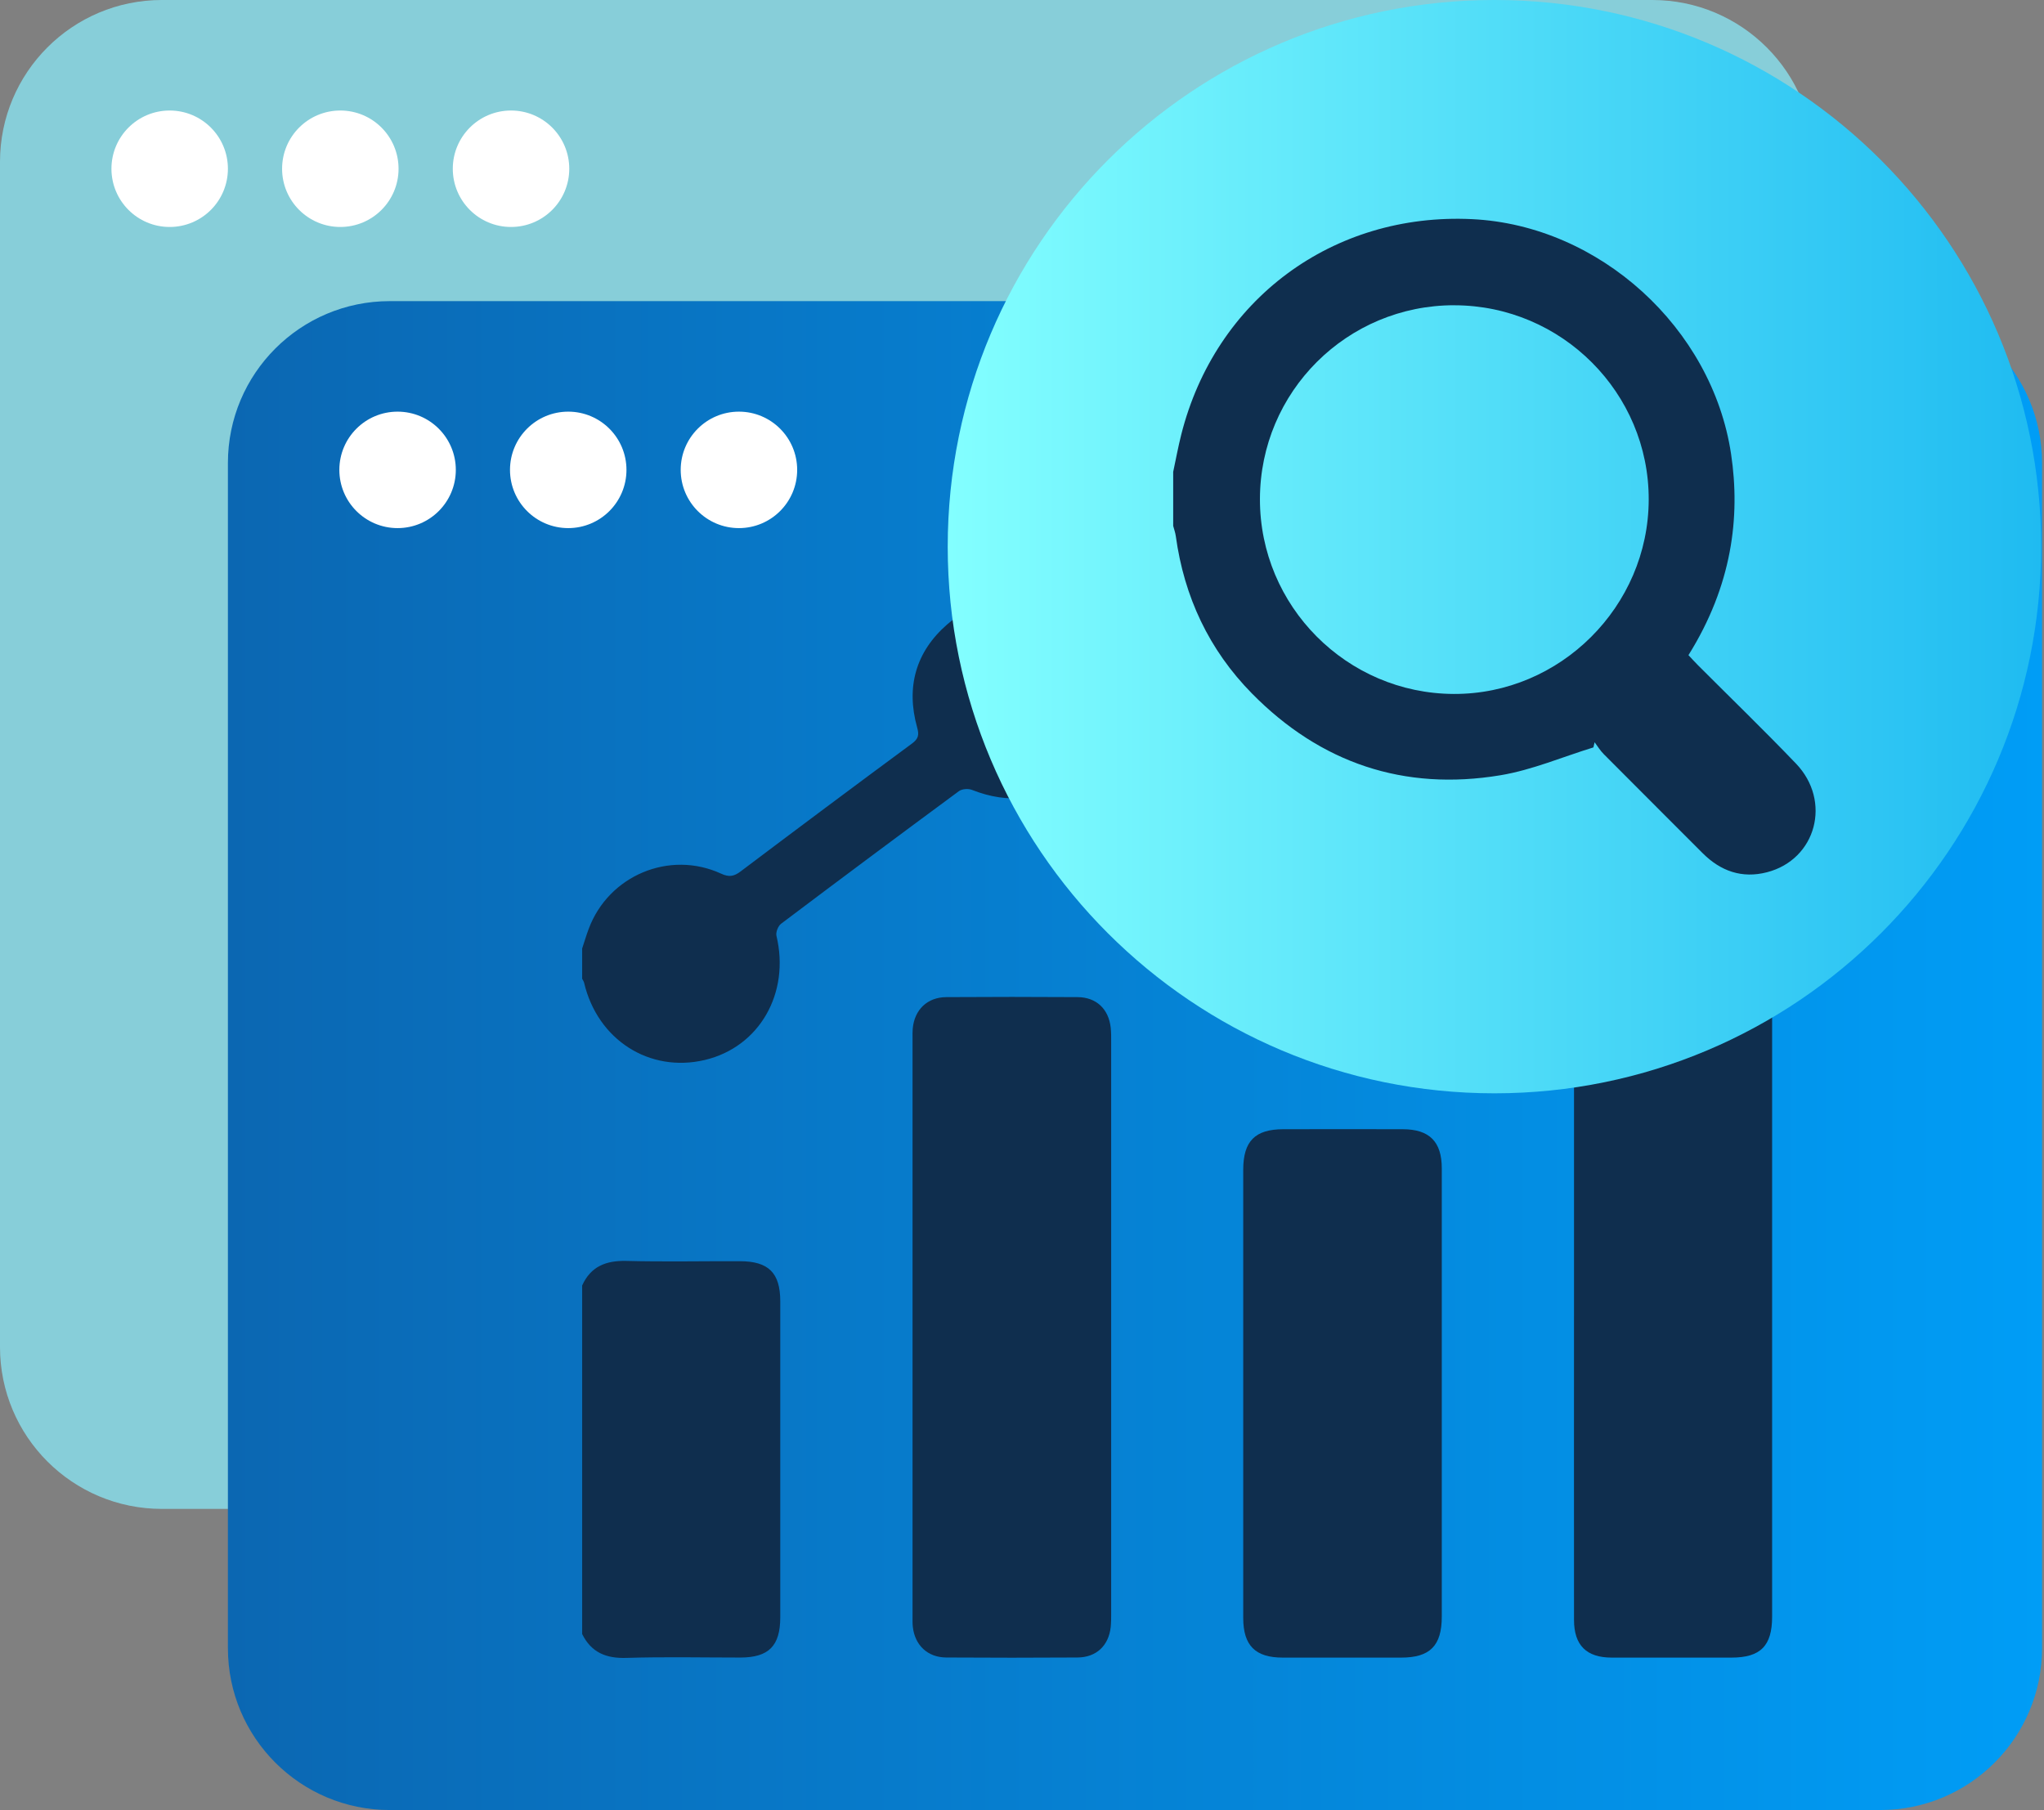 <svg width="577" height="511" viewBox="0 0 577 511" fill="none" xmlns="http://www.w3.org/2000/svg">
<rect x="0" y="0" width="577" height="511" fill="#808080" stroke="none"/>
<g clip-path="url(#clip0_1505_945)">
<path d="M466.422 0H45.69C20.456 0 0 20.456 0 45.69V380.297C0 405.53 20.456 425.986 45.69 425.986H466.422C491.656 425.986 512.112 405.53 512.112 380.297V45.69C512.112 20.456 491.656 0 466.422 0Z" fill="#87CED9"/>
<path d="M47.898 64.078C56.976 64.078 64.336 56.719 64.336 47.64C64.336 38.561 56.976 31.201 47.898 31.201C38.819 31.201 31.459 38.561 31.459 47.64C31.459 56.719 38.819 64.078 47.898 64.078Z" fill="white"/>
<path d="M96.07 64.078C105.148 64.078 112.508 56.719 112.508 47.64C112.508 38.561 105.148 31.201 96.07 31.201C86.991 31.201 79.631 38.561 79.631 47.64C79.631 56.719 86.991 64.078 96.07 64.078Z" fill="white"/>
<path d="M144.257 64.078C153.336 64.078 160.696 56.719 160.696 47.64C160.696 38.561 153.336 31.201 144.257 31.201C135.178 31.201 127.818 38.561 127.818 47.64C127.818 56.719 135.178 64.078 144.257 64.078Z" fill="white"/>
<path d="M530.758 85.013H110.026C84.792 85.013 64.336 105.47 64.336 130.703V465.31C64.336 490.544 84.792 511 110.026 511H530.758C555.992 511 576.448 490.544 576.448 465.31V130.703C576.448 105.47 555.992 85.013 530.758 85.013Z" fill="url(#paint0_linear_1505_945)"/>
<path d="M112.234 149.092C121.312 149.092 128.672 141.732 128.672 132.653C128.672 123.575 121.312 116.215 112.234 116.215C103.155 116.215 95.795 123.575 95.795 132.653C95.795 141.732 103.155 149.092 112.234 149.092Z" fill="white"/>
<path d="M160.405 149.092C169.484 149.092 176.844 141.732 176.844 132.653C176.844 123.575 169.484 116.215 160.405 116.215C151.327 116.215 143.967 123.575 143.967 132.653C143.967 141.732 151.327 149.092 160.405 149.092Z" fill="white"/>
<path d="M208.594 149.092C217.673 149.092 225.033 141.732 225.033 132.653C225.033 123.575 217.673 116.215 208.594 116.215C199.515 116.215 192.155 123.575 192.155 132.653C192.155 141.732 199.515 149.092 208.594 149.092Z" fill="white"/>
<path d="M164.338 267.773C164.95 265.935 165.498 264.066 166.175 262.261C171.784 247.16 188.996 239.924 203.597 246.66C205.837 247.692 207.223 247.418 209.093 245.999C225.145 233.896 241.261 221.857 257.442 209.915C259.295 208.545 259.489 207.449 258.892 205.338C255.717 193.944 258.522 184 267.402 176.264C275.959 168.802 286.016 167.207 296.492 171.655C307.209 176.216 313.22 184.741 313.382 196.377C313.446 200.696 315.09 202.05 318.361 203.63C330.368 209.367 342.246 215.378 354.381 221.39C359.2 213.348 366.066 208.271 375.3 207.014C384.567 205.757 392.48 208.916 399.265 215.395C414.818 206.144 430.289 196.957 445.777 187.739C442.634 176.635 444.649 166.901 452.707 158.826C462.796 148.705 478.88 148.061 490.049 157.118C500.959 165.982 503.457 181.857 495.818 193.815C488.195 205.757 472.82 210.141 460.121 203.775C458.025 202.727 456.639 202.921 454.77 204.049C439.605 213.154 424.391 222.18 409.145 231.189C407.581 232.107 406.937 233.058 406.905 235.008C406.727 248.804 396.671 260.359 383.294 262.39C369.724 264.453 356.976 256.572 352.383 243.501C351.851 241.986 350.449 240.359 349.015 239.634C335.09 232.575 321.053 225.725 307.096 218.731C305.501 217.941 304.534 217.989 303.067 219.15C294.3 226.031 284.695 227.063 274.38 223.001C273.333 222.582 271.56 222.711 270.689 223.356C253.896 235.749 237.151 248.224 220.487 260.794C219.649 261.423 218.956 263.179 219.182 264.179C223.066 280.408 214.363 295.605 198.956 299.248C183.323 302.938 168.673 293.559 164.886 277.442C164.789 277.039 164.515 276.685 164.338 276.314C164.338 273.478 164.338 270.625 164.338 267.789V267.773Z" fill="#0F2E4E"/>
<path d="M164.338 362.907C166.771 357.54 171.042 355.848 176.764 355.977C187.465 356.251 198.182 356.026 208.899 356.058C216.974 356.074 220.261 359.362 220.261 367.371C220.261 397.106 220.261 426.841 220.261 456.575C220.261 464.682 217.006 467.937 208.996 467.953C198.279 467.953 187.561 467.712 176.86 468.05C171.091 468.243 166.917 466.519 164.338 461.313V362.891V362.907Z" fill="#0F2E4E"/>
<path d="M444.327 365.163C444.327 334.994 444.327 304.824 444.327 274.654C444.327 265.839 447.502 262.696 456.43 262.696C467.244 262.696 478.074 262.68 488.888 262.696C496.818 262.712 500.25 266.177 500.25 274.122C500.25 334.897 500.25 395.672 500.25 456.446C500.25 464.666 496.963 467.969 488.759 467.969C477.494 467.969 466.245 467.985 454.98 467.969C447.84 467.969 444.327 464.488 444.327 457.317C444.295 426.599 444.327 395.881 444.327 365.18V365.163Z" fill="#0F2E4E"/>
<path d="M313.672 375.059C313.672 401.844 313.672 428.629 313.672 455.415C313.672 456.72 313.672 458.042 313.543 459.347C312.963 464.617 309.465 467.905 304.163 467.937C291.818 468.018 279.457 468.018 267.096 467.937C261.874 467.905 258.264 464.488 257.684 459.315C257.571 458.348 257.603 457.349 257.603 456.366C257.603 401.925 257.603 347.484 257.603 293.043C257.603 292.173 257.571 291.286 257.651 290.416C258.135 285.065 261.761 281.536 267.128 281.504C279.473 281.423 291.834 281.423 304.195 281.504C309.481 281.536 312.963 284.856 313.543 290.126C313.688 291.431 313.672 292.737 313.672 294.058C313.672 321.053 313.672 348.064 313.672 375.059V375.059Z" fill="#0F2E4E"/>
<path d="M407.001 393.448C407.001 414.431 407.001 435.398 407.001 456.382C407.001 464.617 403.681 467.969 395.542 467.969C384.39 467.969 373.254 467.969 362.101 467.969C354.365 467.969 350.949 464.569 350.949 456.752C350.932 423.972 350.949 391.191 350.949 358.411C350.949 349.015 350.932 339.619 350.949 330.223C350.965 322.165 354.285 318.813 362.23 318.797C373.479 318.781 384.744 318.765 395.994 318.797C403.52 318.813 407.001 322.31 407.001 329.853C407.017 351.046 407.001 372.239 407.001 393.448V393.448Z" fill="#0F2E4E"/>
<path d="M421.861 308.66C507.095 308.66 576.191 239.564 576.191 154.33C576.191 69.096 507.095 0 421.861 0C336.627 0 267.531 69.096 267.531 154.33C267.531 239.564 336.627 308.66 421.861 308.66Z" fill="url(#paint1_linear_1505_945)"/>
<path d="M331.2 133.116C331.942 129.649 332.583 126.161 333.447 122.723C343.078 84.517 376.24 59.968 415.585 61.87C451.544 63.619 483.333 92.612 488.662 128.164C491.337 145.981 488.916 165.313 476.632 184.96C477.486 185.865 478.401 186.872 479.357 187.838C488.57 197.061 497.947 206.142 506.967 215.549C517.156 226.166 512.702 242.661 498.801 246.25C491.764 248.071 485.723 245.955 480.628 240.85C471.333 231.525 461.998 222.241 452.713 212.895C451.727 211.908 450.995 210.678 450.141 209.549C450.029 210.037 449.917 210.515 449.805 211.003C441.07 213.688 432.497 217.38 423.568 218.864C396.355 223.39 372.772 215.447 353.41 195.78C341.298 183.475 334.281 168.516 331.922 151.391C331.79 150.404 331.434 149.438 331.18 148.472C331.18 143.357 331.18 138.242 331.18 133.127L331.2 133.116ZM410.582 86.175C380.267 86.124 355.718 110.581 355.667 140.886C355.617 171.109 380.176 195.8 410.399 195.912C440.439 196.024 465.334 171.201 465.415 141.069C465.496 110.896 440.846 86.236 410.582 86.185V86.175Z" fill="#0F2E4E"/>
</g>
<defs>
<linearGradient id="paint0_linear_1505_945" x1="576.964" y1="511" x2="64.465" y2="511" gradientUnits="userSpaceOnUse">
<stop stop-color="#009DF6"/>
<stop offset="1" stop-color="#0B67B2"/>
</linearGradient>
<linearGradient id="paint1_linear_1505_945" x1="267.531" y1="154.33" x2="576.201" y2="154.33" gradientUnits="userSpaceOnUse">
<stop stop-color="#83FFFF"/>
<stop offset="1" stop-color="#1FBBF1"/>
</linearGradient>
<clipPath id="clip0_1505_945">
<rect width="576.448" height="511" fill="white"/>
</clipPath>
</defs>
</svg>
